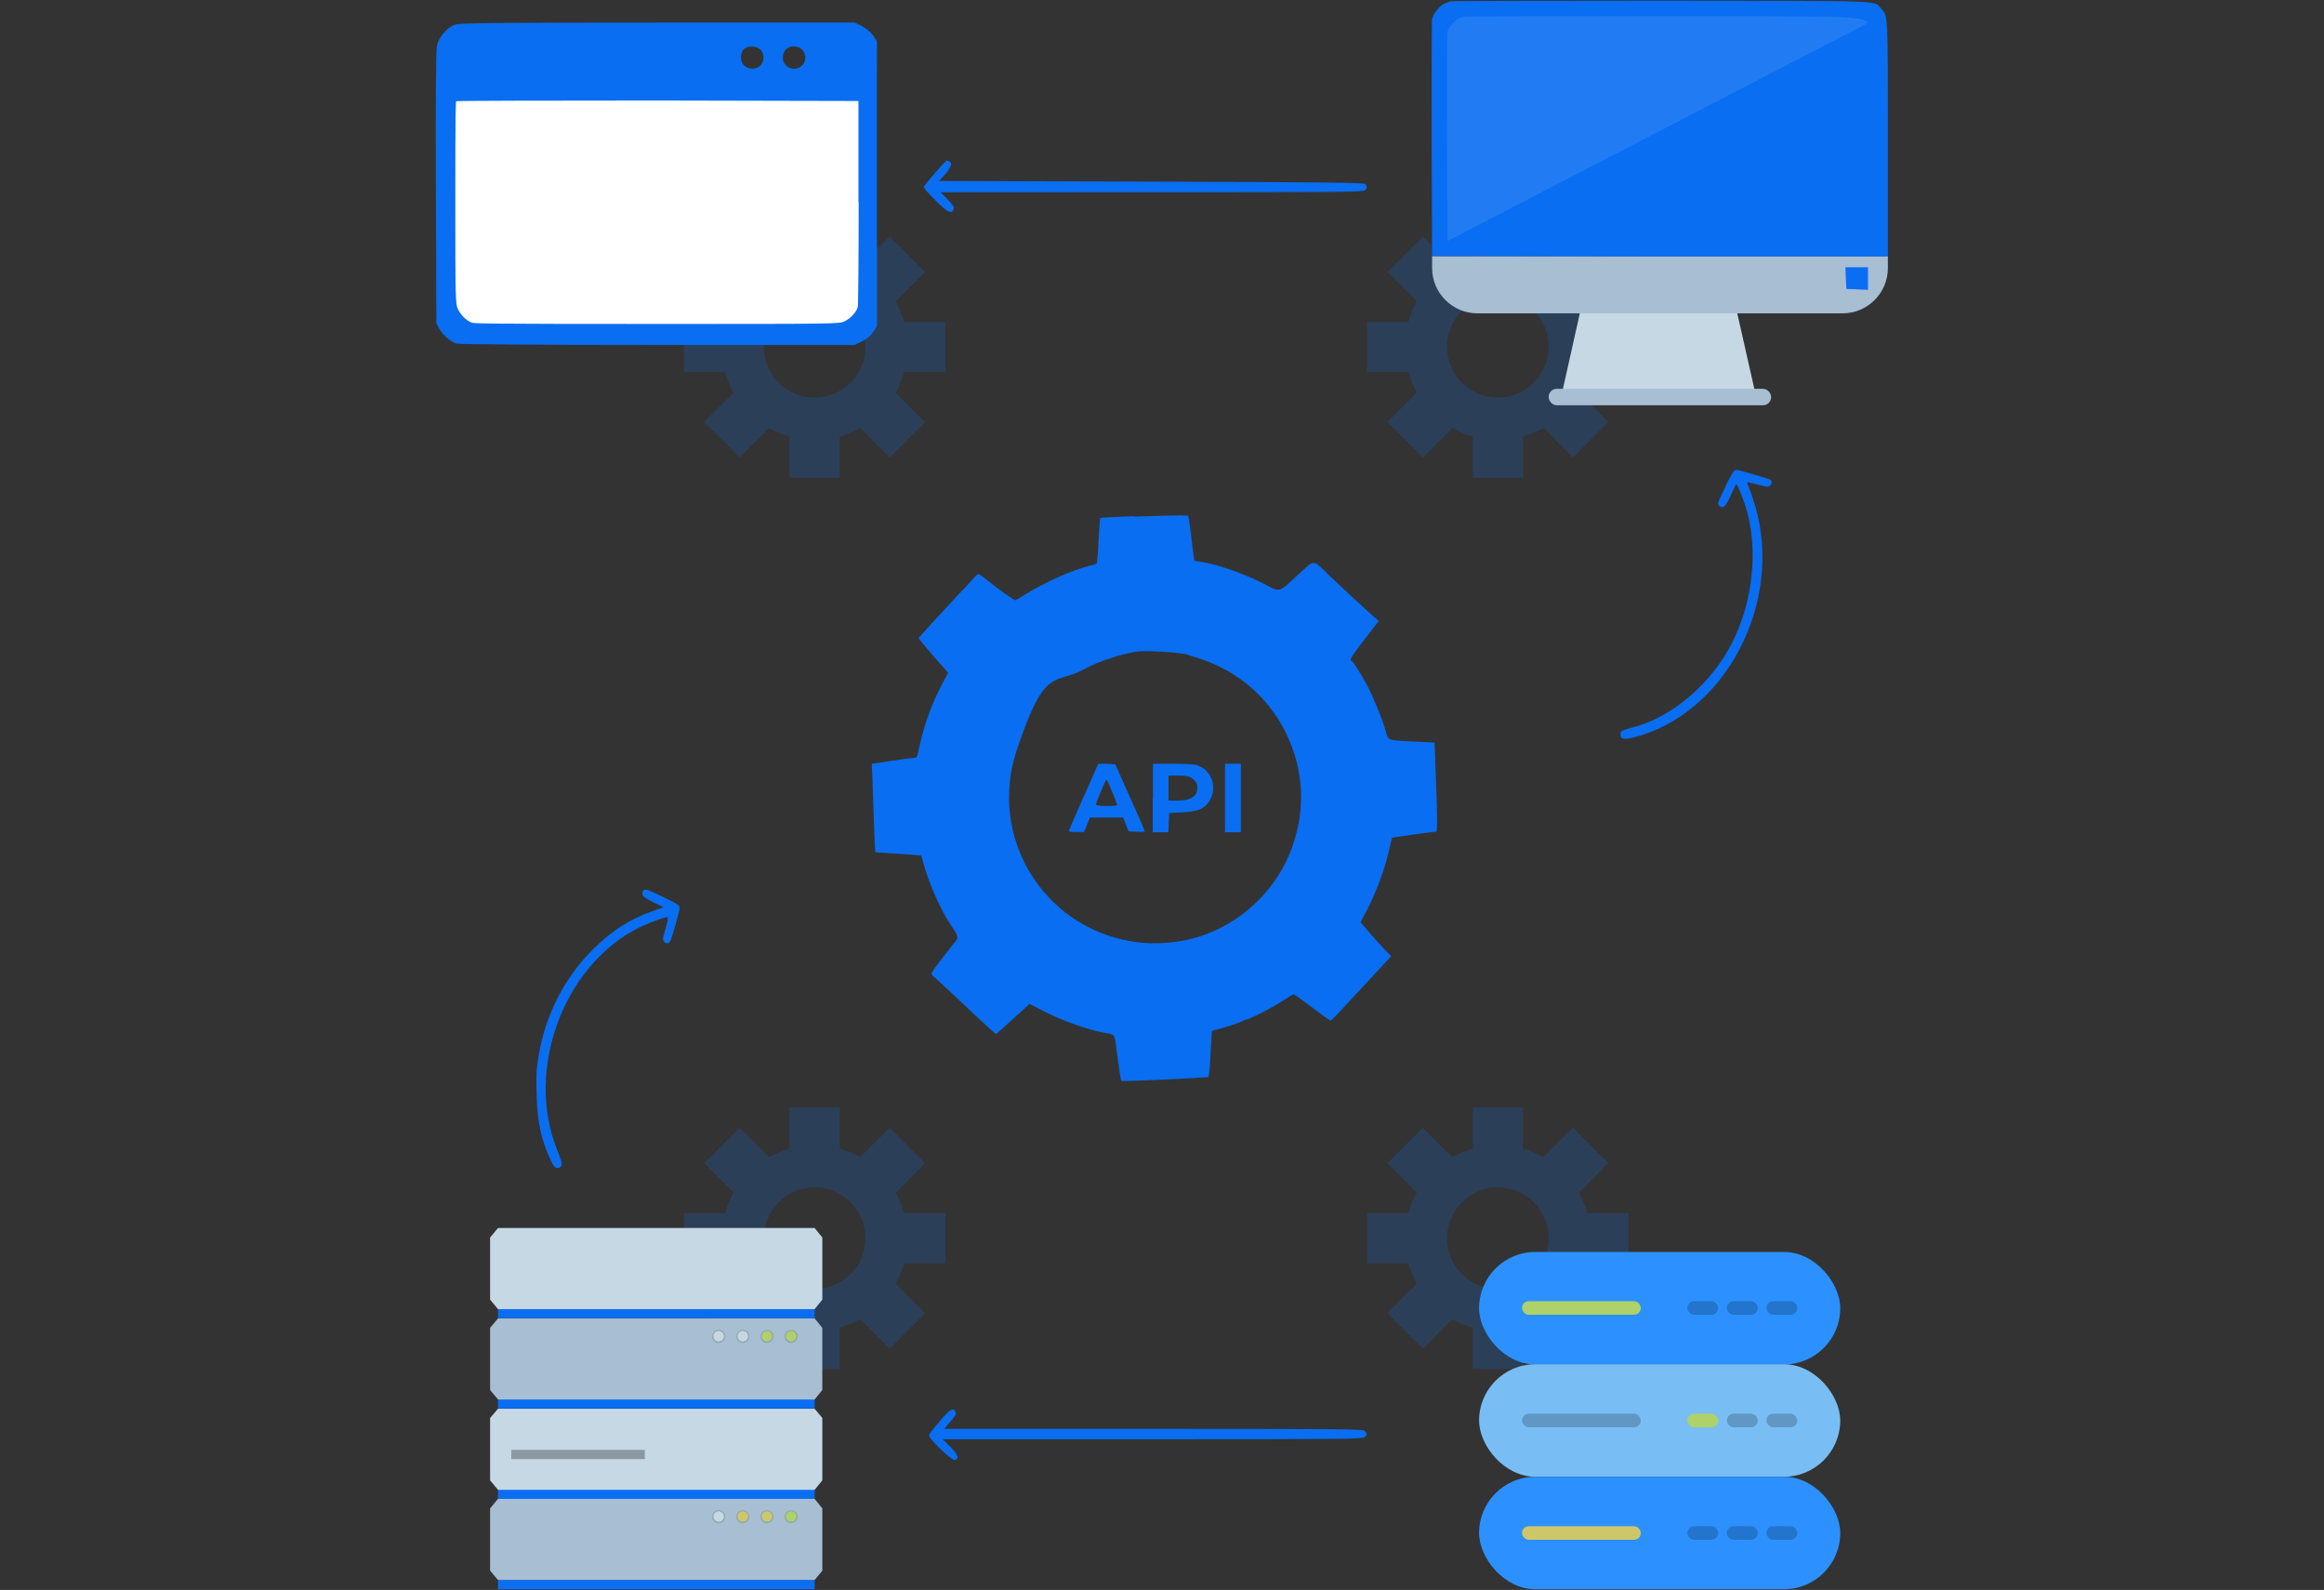 <?xml version="1.0" encoding="UTF-8"?>
<svg id="Layer_2" data-name="Layer 2" xmlns="http://www.w3.org/2000/svg" version="1.1" viewBox="0 0 1029 703.8">
  <rect x="0" y="0" width="1029" height="703.8" fill="#333333" stroke="none"/>
  <defs>
    <style>
      .cls-1 {
        fill: #2c91ff;
      }

      .cls-1, .cls-2, .cls-3, .cls-4, .cls-5, .cls-6, .cls-7, .cls-8, .cls-9, .cls-10, .cls-11, .cls-12 {
        stroke-width: 0px;
      }

      .cls-13, .cls-7 {
        opacity: 0;
      }

      .cls-2 {
        fill: #92a9ad;
      }

      .cls-3 {
        fill: #a7bed3;
      }

      .cls-4 {
        opacity: .2;
      }

      .cls-4, .cls-6, .cls-7 {
        fill: #000;
      }

      .cls-5 {
        fill: #aed169;
      }

      .cls-8 {
        fill: #78bef4;
      }

      .cls-9 {
        fill: #096ef2;
      }

      .cls-14 {
        opacity: .1;
      }

      .cls-15 {
        opacity: .2;
      }

      .cls-16 {
        opacity: .3;
      }

      .cls-10 {
        fill: #cec76a;
      }

      .cls-11 {
        fill: #c7d8e5;
      }

      .cls-12 {
        fill: #fff;
      }
    </style>
  </defs>
  <g class="cls-15">
    <path class="cls-9" d="M418.6,559.2v-22.2h-18.3c-.9-3.2-2.2-6.2-3.7-9.1l13-13-15.7-15.7-13,13c-2.8-1.6-5.9-2.8-9.1-3.7v-18.3h-22.2v18.3c-3.2.9-6.2,2.2-9.1,3.7l-13-13-15.7,15.7,13,13c-1.6,2.8-2.8,5.9-3.7,9.1h-18.3v22.2h18.3c.9,3.2,2.2,6.2,3.7,9.1l-13,13,15.7,15.7,13-13c2.8,1.6,5.9,2.8,9.1,3.7v18.3h22.2v-18.3c3.2-.9,6.2-2.2,9.1-3.7l13,13,15.7-15.7-13-13c1.6-2.8,2.8-5.9,3.7-9.1h18.3ZM360.7,570.6c-12.4,0-22.5-10.1-22.5-22.5s10.1-22.5,22.5-22.5,22.5,10.1,22.5,22.5-10.1,22.5-22.5,22.5Z"/>
  </g>
  <g class="cls-15">
    <path class="cls-9" d="M721.1,559.2v-22.2h-18.3c-.9-3.2-2.2-6.2-3.7-9.1l13-13-15.7-15.7-13,13c-2.8-1.6-5.9-2.8-9.1-3.7v-18.3h-22.2v18.3c-3.2.9-6.2,2.2-9.1,3.7l-13-13-15.7,15.7,13,13c-1.6,2.8-2.8,5.9-3.7,9.1h-18.3v22.2h18.3c.9,3.2,2.2,6.2,3.7,9.1l-13,13,15.7,15.7,13-13c2.8,1.6,5.9,2.8,9.1,3.7v18.3h22.2v-18.3c3.2-.9,6.2-2.2,9.1-3.7l13,13,15.7-15.7-13-13c1.6-2.8,2.8-5.9,3.7-9.1h18.3ZM663.2,570.6c-12.4,0-22.5-10.1-22.5-22.5s10.1-22.5,22.5-22.5,22.5,10.1,22.5,22.5-10.1,22.5-22.5,22.5Z"/>
  </g>
  <g class="cls-15">
    <path class="cls-9" d="M418.6,164.7v-22.2h-18.3c-.9-3.2-2.2-6.2-3.7-9.1l13-13-15.7-15.7-13,13c-2.8-1.6-5.9-2.8-9.1-3.7v-18.3h-22.2v18.3c-3.2.9-6.2,2.2-9.1,3.7l-13-13-15.7,15.7,13,13c-1.6,2.8-2.8,5.9-3.7,9.1h-18.3v22.2h18.3c.9,3.2,2.2,6.2,3.7,9.1l-13,13,15.7,15.7,13-13c2.8,1.6,5.9,2.8,9.1,3.7v18.3h22.2v-18.3c3.2-.9,6.2-2.2,9.1-3.7l13,13,15.7-15.7-13-13c1.6-2.8,2.8-5.9,3.7-9.1h18.3ZM360.7,176c-12.4,0-22.5-10.1-22.5-22.5s10.1-22.5,22.5-22.5,22.5,10.1,22.5,22.5-10.1,22.5-22.5,22.5Z"/>
  </g>
  <g class="cls-15">
    <path class="cls-9" d="M721.1,164.7v-22.2h-18.3c-.9-3.2-2.2-6.2-3.7-9.1l13-13-15.7-15.7-13,13c-2.8-1.6-5.9-2.8-9.1-3.7v-18.3h-22.2v18.3c-3.2.9-6.2,2.2-9.1,3.7l-13-13-15.7,15.7,13,13c-1.6,2.8-2.8,5.9-3.7,9.1h-18.3v22.2h18.3c.9,3.2,2.2,6.2,3.7,9.1l-13,13,15.7,15.7,13-13c2.8,1.6,5.9,2.8,9.1,3.7v18.3h22.2v-18.3c3.2-.9,6.2-2.2,9.1-3.7l13,13,15.7-15.7-13-13c1.6-2.8,2.8-5.9,3.7-9.1h18.3ZM663.2,176c-12.4,0-22.5-10.1-22.5-22.5s10.1-22.5,22.5-22.5,22.5,10.1,22.5,22.5-10.1,22.5-22.5,22.5Z"/>
  </g>
  <g>
    <rect class="cls-12" x="198.4" y="39.9" width="184.7" height="106.3"/>
    <polygon class="cls-11" points="777.6 175.8 691.2 175.8 700.8 132.9 767.9 132.9 777.6 175.8"/>
    <path class="cls-3" d="M634.1,113.4h201.8v5.3c0,11-9,20-20,20h-161.8c-11,0-20-9-20-20v-5.3h0Z"/>
    <path class="cls-9" d="M642.3.6c-.9.2-2.3.8-3,1.1-2.1,1.1-4.8,4.7-5.2,6.6-.2,1-.2,25.1-.2,53.5l.2,51.5,100.9.2h100.9c0,.1,0-52,0-52,0-56.5.1-54.4-3.1-57.8-3.3-3.6,4.1-3.3-96.8-3.4-50.6,0-92.8.1-93.8.3Z"/>
    <g class="cls-14">
      <path class="cls-12" d="M827.2,10.1c-2.9-3.1-7.6-2.9-96.5-3-44.6,0-81.7.1-82.6.3-.8.2-2.1.7-2.6,1-1.8,1-4.3,4.1-4.6,5.8-.2.9-.2,22.1-.2,47.1l.2,45.4"/>
    </g>
    <path class="cls-9" d="M201.4,10.9c-3.4,1.2-7,5.4-7.9,9.2-.5,2.2-.6,20.1-.5,63l.2,60,1.3,2.4c1.6,2.9,5,5.8,7.7,6.6,1.3.3,34.4.6,89.2.6h87.1l3.2-1.6c2-1,3.7-2.4,4.9-4.1l1.7-2.6V18.3l-1.7-2.6c-1.2-1.6-2.9-3-4.9-4.1l-3.2-1.6h-87.3c-73.4,0-87.8.2-89.7.9ZM337,22.3c1.6,1.9,1.3,5.4-.5,6.9-3.4,2.7-8.4.6-8.4-3.7s2.9-5.2,5.8-4.8c1.2.2,2.6.9,3.1,1.6ZM353.9,21.1c2.9,1.3,3.6,5.5,1.3,7.8-3.3,3.3-8.7,1-8.6-3.6.1-3.8,3.7-5.8,7.3-4.2ZM380.2,89.5c0,24.6-.2,45.5-.4,46.4-.6,2.2-3.1,5-5.8,6.3-2.2,1.2-4,1.2-82.9,1.2s-81.1-.2-82.3-.6c-2.3-.9-4.8-3.3-6.1-6.1-1-2.2-1.1-4.8-1.1-46.9s.2-44.8.4-45c.2-.2,40.4-.3,89.2-.3l88.9.2v44.8Z"/>
    <path class="cls-9" d="M418.6,71.6c-1.3.9-9.6,10.7-9.6,11.2s2.3,3,5.1,5.8c5.1,5.2,7.2,6.3,8,4.3.5-1.3.6-1.2-2.6-4.7l-3-3.1h93.5c84.2,0,93.6-.1,94.4-.9s1.1-1.3.3-2.6c-.5-.8-11.8-.9-94.7-1.2l-94.2-.3,2.7-3c2.7-3.1,3.4-5.1,1.7-5.7-1.1-.4-1-.4-1.7.1Z"/>
    <path class="cls-9" d="M817.3,123.1l.2,4.8,4.8.2,4.8.2v-10h-10l.2,4.8Z"/>
    <path class="cls-9" d="M764.2,215c-1.9,3.8-3.5,7.3-3.5,7.8s.5,1.2,1.1,1.5c1.5.8,2.8-.9,5-6.1.9-2.1,1.8-3.8,2-3.8.5,0,3.1,6.5,4.4,10.8,5.4,18.2,2.9,41.3-6.3,59.4s-26.7,33-44,37.4c-4.7,1.2-5.4,1.6-5.4,3,0,2.2,1.3,2.5,5.6,1.5,40.6-10.1,66.6-59.3,54.1-102.4-.9-2.9-2-6.4-2.7-7.8-.6-1.4-1-2.7-.9-2.8s2.2.3,4.7,1c3.6,1,4.5,1.2,5.3.5,1-.8,1.2-2.1.3-2.6-1-.6-14-4.4-15.1-4.4s-1.9,1.5-4.7,7Z"/>
    <path class="cls-9" d="M502.2,228.5c-8.2.3-14.9.6-15,.8-.2.1-.5,4.6-.8,9.9-.2,5.3-.6,9.9-.8,10.1-.2.3-1.7.9-3.3,1.2-7.3,1.7-20.1,7.5-27.8,12.3-2.5,1.6-4.8,2.9-5.1,2.9s-5.2-3.4-8.1-5.6c-4.6-3.7-7.7-6-8.1-6s-1.6,1.2-2.9,2.7c-1.3,1.5-3.2,3.6-4.2,4.5-8.9,9.5-19.2,20.8-19.4,21.1,0,.2,2.9,3.8,6.5,7.9l6.6,7.5-3.1,5.9c-4.8,9.1-8,18.7-10.4,30.2-.2,1.2-.6,1.6-1.6,1.6s-8.4,1-16.1,2.2l-2.6.4.2,4.7c.8,24,1.2,34.2,1.4,34.4.1.1,3.1.3,6.6.5,3.6.2,8,.5,10.1.7l3.6.3.9,3.3c2.6,9.4,7.9,21.3,12.6,28.1,3.2,4.8,3.2,4.8.8,7.7-1.2,1.5-4,5-6.2,7.9-4,5.3-4,5.4-2.9,6.3,1.1.9,9.5,8.7,19.4,18.1,2.3,2.1,5.1,4.7,6.3,5.8l2.2,1.9,5.7-5.1c3.1-2.8,6.5-5.8,7.4-6.7l1.7-1.6,7.3,3.7c7.9,4,19.1,7.9,26,9.1,4.8.9,4.4.3,5.3,7.8.7,5.6,1.9,13.3,2,13.5.3.3,38.3-1.4,38.6-1.8.3-.2.8-4.9,1-10.4l.6-10,2-.5c3.7-.9,11.4-3.5,11.9-4,.3-.3.9-.5,1.3-.5,1.3,0,12.3-5.6,16.5-8.5,2.2-1.4,4.1-2.6,4.5-2.6s4,2.6,8.2,5.8c4.2,3.2,7.8,5.8,8.1,5.8s2.3-2,4.6-4.5c2.2-2.4,6.8-7.4,10.1-10.9,3.3-3.6,6.5-7,7.2-7.7.6-.7,2-2.3,3.1-3.4l1.9-2.1-1.3-1.2c-1.4-1.3-7.9-8.5-10.7-11.9l-1.6-1.9,3-5.6c3.4-6.6,7-16,8.6-22.2.6-2.4,1.4-5.5,1.7-7l.7-2.6,9-1.3c4.9-.7,9.4-1.3,10-1.3,1,0,1-.8.8-11.6-.2-6.3-.5-15.2-.7-19.7l-.3-8.2-8.5-.4c-12.3-.6-12-.5-12.9-3.8-1.2-4.8-5.8-16.1-8.3-20.8-3.1-5.7-6.3-10.8-7-11.1-1.2-.5-.5-1.6,9.3-14.3l2.7-3.4-2-1.7c-3.6-3.1-14.6-13.4-19.9-18.4-7.6-7.4-6.2-7.3-13.6-.6-9.5,8.6-7.6,8.2-16.2,3.8-8-4-19.6-8.1-26-9.1l-4-.7-.3-2.4c-.2-1.3-.8-5.6-1.2-9.6-.5-4-1-7.5-1.2-7.7-.3-.5-3.1-.5-24.1.2ZM526.1,290c19.7,5.1,34.7,17.1,43.3,34.5,8.5,17.4,8.9,36.5,1.1,54.6-6.6,15.1-19.6,27.8-35.1,33.9-10.5,4.3-23.4,5.6-34.6,3.7-39.5-6.8-63.3-46.6-50.6-84.7s16.5-28.4,29.9-35.8c6-3.3,14.3-6.1,22.7-7.7,3.6-.7,19,.2,23.3,1.3Z"/>
    <g>
      <path class="cls-9" d="M480,352.2c-3.4,7.8-6.4,14.6-6.6,15.1-.3.9,0,1,3.1,1h3.5l1.3-3.2,1.3-3.2h14.7l1.2,3,1.2,3.1,3.6.2c2,.1,3.6,0,3.6-.3,0-.2-3-7-6.6-15l-6.5-14.6-3.8-.2h-3.7c0-.1-6.2,14-6.2,14ZM492.5,350.6c1.2,3,2.2,5.6,2.2,5.8s-2.1.4-4.7.4-4.7-.2-4.7-.7c0-1,4.2-10.9,4.6-10.9s1.3,2.4,2.6,5.5Z"/>
      <path class="cls-9" d="M510.4,353.3v15.1h6.9l.2-4.3.2-4.2,5.8-.3c6.9-.4,9.6-1.5,11.8-4.7,3.7-5.5,1.7-13.1-4.1-15.7-2-.9-3.9-1.1-11.5-1.1h-9.2v15.1ZM527.7,344.5c2.2,1.3,2.9,3.3,2.2,6-.8,2.6-3.6,3.9-8.5,3.9h-4v-11.1h4.3c3.1,0,4.7.3,6.1,1.2Z"/>
      <path class="cls-9" d="M542.4,353.3v15.1h7v-30.3h-7v15.1Z"/>
    </g>
    <path class="cls-9" d="M284.8,394.2c-.2.2-.4.9-.4,1.6s1,1.7,4.7,3.5l4.7,2.3-5.1,1.8c-9.9,3.6-17.4,8.3-25.3,16-13,12.6-21.8,29.3-24.9,47.9-1,6.1-1.2,8.8-.9,17.1.3,12.3,1.9,19.6,6.1,28.9,1.5,3.3,2.4,4.2,3.9,3.6,1.6-.6,1.5-2-.5-6.8-7.6-18.4-7.3-39.6.8-59.9,7-17.4,19.7-31.9,34.7-39.4,4.1-2.1,12.2-5.1,13-4.8.3.1-.1,2.4-.9,5.1-1.2,3.8-1.3,5-.8,5.6,1,1.2,2.2,1.1,2.9-.2.8-1.5,4.1-13.2,4.1-14.6s-1.4-1.9-7-4.7c-7-3.4-8.1-3.8-8.9-3.1Z"/>
    <path class="cls-9" d="M416.1,629.1c-2.6,3-4.8,5.8-4.8,6.3,0,1.5,10.1,11.2,11.4,10.9,2.2-.4,1.6-2.3-1.9-5.8l-3.4-3.4h92.9c83.7,0,93.1-.1,93.9-.9.5-.5.9-1.1.9-1.4s-.4-.9-.9-1.4c-.8-.8-10.1-.9-93.5-.9h-92.6l2.8-3.3c2.2-2.6,2.7-3.4,2.2-4.2-1.2-2-2.4-1.3-7,4.1Z"/>
    <rect class="cls-3" x="685.7" y="172.1" width="98.5" height="7.3" rx="3.6" ry="3.6"/>
    <rect class="cls-1" x="654.9" y="554.2" width="159.9" height="49.8" rx="24.9" ry="24.9"/>
    <path class="cls-7" d="M789.9,603.9h-110.1c-13.7,0-24.9-11.1-24.9-24.9h0s11.1,19.3,24.9,19.3h110.1c13.7,0,24.9-19.3,24.9-19.3h0c0,13.7-11.1,24.9-24.9,24.9Z"/>
    <rect class="cls-8" x="654.9" y="603.9" width="159.9" height="49.8" rx="24.9" ry="24.9"/>
    <rect class="cls-1" x="654.9" y="653.7" width="159.9" height="49.8" rx="24.9" ry="24.9"/>
    <path class="cls-7" d="M789.9,653.7h-110.1c-13.7,0-24.9-11.1-24.9-24.9h0s11.1,19.3,24.9,19.3h110.1c13.7,0,24.9-19.3,24.9-19.3h0c0,13.7-11.1,24.9-24.9,24.9Z"/>
    <path class="cls-7" d="M789.9,703.5h-110.1c-13.7,0-24.9-11.1-24.9-24.9h0s11.1,19.3,24.9,19.3h110.1c13.7,0,24.9-19.3,24.9-19.3h0c0,13.7-11.1,24.9-24.9,24.9Z"/>
    <g>
      <rect class="cls-5" x="673.9" y="576" width="52.6" height="6" rx="3" ry="3"/>
      <rect class="cls-4" x="747.1" y="576" width="13.7" height="6" rx="3" ry="3"/>
      <rect class="cls-4" x="764.6" y="576" width="13.7" height="6" rx="3" ry="3"/>
      <rect class="cls-4" x="782.1" y="576" width="13.7" height="6" rx="3" ry="3"/>
    </g>
    <g>
      <rect class="cls-4" x="673.9" y="625.8" width="52.6" height="6" rx="3" ry="3"/>
      <rect class="cls-5" x="747.1" y="625.8" width="13.7" height="6" rx="3" ry="3"/>
      <rect class="cls-4" x="764.6" y="625.8" width="13.7" height="6" rx="3" ry="3"/>
      <rect class="cls-4" x="782.1" y="625.8" width="13.7" height="6" rx="3" ry="3"/>
    </g>
    <g>
      <rect class="cls-10" x="673.9" y="675.6" width="52.6" height="6" rx="3" ry="3"/>
      <rect class="cls-4" x="747.1" y="675.6" width="13.7" height="6" rx="3" ry="3"/>
      <rect class="cls-4" x="764.6" y="675.6" width="13.7" height="6" rx="3" ry="3"/>
      <rect class="cls-4" x="782.1" y="675.6" width="13.7" height="6" rx="3" ry="3"/>
    </g>
  </g>
  <g>
    <path class="cls-9" d="M220.5,581.5v2h140.2v-4.1h-140.2v2Z"/>
    <polygon class="cls-11" points="364.1 547.8 360.7 543.6 220.5 543.6 217 547.8 217 575.3 220.5 579.5 360.7 579.5 364.1 575.3 364.1 547.8"/>
    <g class="cls-13">
      <polygon class="cls-6" points="217 575.3 220.5 579.5 360.7 579.5 364.1 575.3 217 575.3"/>
    </g>
    <path class="cls-9" d="M220.5,621.5v2h140.2v-4.1h-140.2v2Z"/>
    <polygon class="cls-3" points="364.1 587.8 360.7 583.6 220.5 583.6 217 587.8 217 615.3 220.5 619.5 360.7 619.5 364.1 615.3 364.1 587.8"/>
    <g class="cls-13">
      <polygon class="cls-6" points="217 615.3 220.5 619.5 360.7 619.5 364.1 615.3 217 615.3"/>
    </g>
    <path class="cls-9" d="M220.5,661.5v2h140.2v-4.1h-140.2v2Z"/>
    <polygon class="cls-11" points="364.1 627.7 360.7 623.6 220.5 623.6 217 627.7 217 655.3 220.5 659.5 360.7 659.5 364.1 655.3 364.1 627.7"/>
    <g class="cls-13">
      <polygon class="cls-6" points="217 655.3 220.5 659.5 360.7 659.5 364.1 655.3 217 655.3"/>
    </g>
    <path class="cls-9" d="M220.5,701.5v2h140.2v-4.1h-140.2v2Z"/>
    <polygon class="cls-3" points="364.1 667.7 360.7 663.5 220.5 663.5 217 667.7 217 695.3 220.5 699.4 360.7 699.4 364.1 695.3 364.1 667.7"/>
    <g class="cls-13">
      <polygon class="cls-6" points="217 695.3 220.5 699.4 360.7 699.4 364.1 695.3 217 695.3"/>
    </g>
    <g class="cls-13">
      <path class="cls-6" d="M226.4,634.9v2h26.7v-4.1h-26.7v2Z"/>
    </g>
    <g class="cls-16">
      <path class="cls-6" d="M226.4,643.9v2h59.1v-4.1h-59.1v2Z"/>
    </g>
    <g>
      <circle class="cls-11" cx="318.2" cy="591.6" r="2.6"/>
      <path class="cls-2" d="M318.2,594.5c-1.6,0-2.9-1.3-2.9-2.9s1.3-2.9,2.9-2.9,2.9,1.3,2.9,2.9-1.3,2.9-2.9,2.9ZM318.2,589.2c-1.3,0-2.3,1-2.3,2.3s1,2.3,2.3,2.3,2.3-1,2.3-2.3-1-2.3-2.3-2.3Z"/>
    </g>
    <g>
      <circle class="cls-11" cx="328.9" cy="591.6" r="2.6"/>
      <path class="cls-2" d="M328.9,594.5c-1.6,0-2.9-1.3-2.9-2.9s1.3-2.9,2.9-2.9,2.9,1.3,2.9,2.9-1.3,2.9-2.9,2.9ZM328.9,589.2c-1.3,0-2.3,1-2.3,2.3s1,2.3,2.3,2.3,2.3-1,2.3-2.3-1-2.3-2.3-2.3Z"/>
    </g>
    <g>
      <circle class="cls-5" cx="339.6" cy="591.6" r="2.6"/>
      <path class="cls-2" d="M339.6,594.5c-1.6,0-2.9-1.3-2.9-2.9s1.3-2.9,2.9-2.9,2.9,1.3,2.9,2.9-1.3,2.9-2.9,2.9ZM339.6,589.2c-1.3,0-2.3,1-2.3,2.3s1,2.3,2.3,2.3,2.3-1,2.3-2.3-1-2.3-2.3-2.3Z"/>
    </g>
    <g>
      <circle class="cls-5" cx="350.3" cy="591.6" r="2.6"/>
      <path class="cls-2" d="M350.3,594.5c-1.6,0-2.9-1.3-2.9-2.9s1.3-2.9,2.9-2.9,2.9,1.3,2.9,2.9-1.3,2.9-2.9,2.9ZM350.3,589.2c-1.3,0-2.3,1-2.3,2.3s1,2.3,2.3,2.3,2.3-1,2.3-2.3-1-2.3-2.3-2.3Z"/>
    </g>
    <g>
      <circle class="cls-11" cx="318.2" cy="671.4" r="2.6"/>
      <path class="cls-2" d="M318.2,674.3c-1.6,0-2.9-1.3-2.9-2.9s1.3-2.9,2.9-2.9,2.9,1.3,2.9,2.9-1.3,2.9-2.9,2.9ZM318.2,669c-1.3,0-2.3,1-2.3,2.3s1,2.3,2.3,2.3,2.3-1,2.3-2.3-1-2.3-2.3-2.3Z"/>
    </g>
    <g>
      <circle class="cls-10" cx="328.9" cy="671.4" r="2.6"/>
      <path class="cls-2" d="M328.9,674.3c-1.6,0-2.9-1.3-2.9-2.9s1.3-2.9,2.9-2.9,2.9,1.3,2.9,2.9-1.3,2.9-2.9,2.9ZM328.9,669c-1.3,0-2.3,1-2.3,2.3s1,2.3,2.3,2.3,2.3-1,2.3-2.3-1-2.3-2.3-2.3Z"/>
    </g>
    <g>
      <circle class="cls-10" cx="339.6" cy="671.4" r="2.6"/>
      <path class="cls-2" d="M339.6,674.3c-1.6,0-2.9-1.3-2.9-2.9s1.3-2.9,2.9-2.9,2.9,1.3,2.9,2.9-1.3,2.9-2.9,2.9ZM339.6,669c-1.3,0-2.3,1-2.3,2.3s1,2.3,2.3,2.3,2.3-1,2.3-2.3-1-2.3-2.3-2.3Z"/>
    </g>
    <g>
      <circle class="cls-5" cx="350.3" cy="671.4" r="2.6"/>
      <path class="cls-2" d="M350.3,674.3c-1.6,0-2.9-1.3-2.9-2.9s1.3-2.9,2.9-2.9,2.9,1.3,2.9,2.9-1.3,2.9-2.9,2.9ZM350.3,669c-1.3,0-2.3,1-2.3,2.3s1,2.3,2.3,2.3,2.3-1,2.3-2.3-1-2.3-2.3-2.3Z"/>
    </g>
  </g>
</svg>